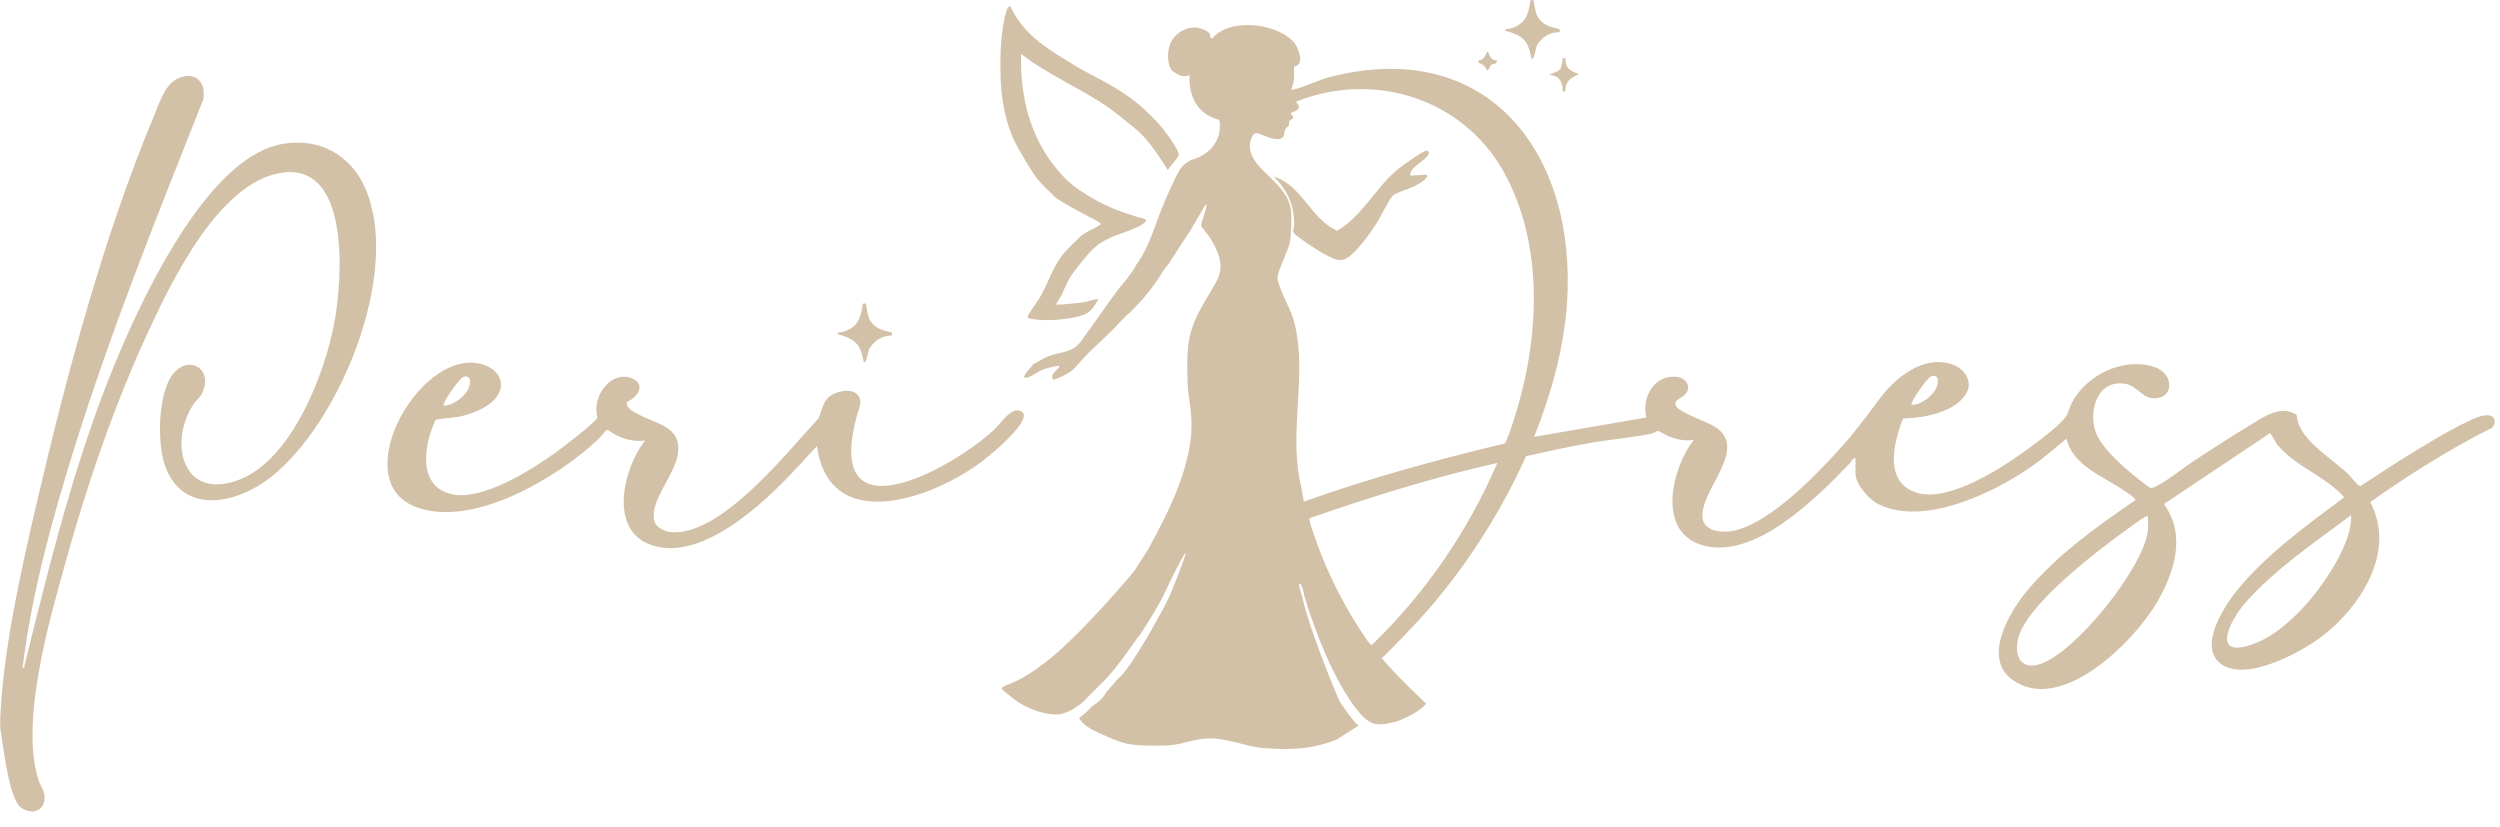 <?xml version="1.0" encoding="UTF-8" standalone="no"?> <svg xmlns="http://www.w3.org/2000/svg" xmlns:xlink="http://www.w3.org/1999/xlink" xmlns:serif="http://www.serif.com/" width="100%" height="100%" viewBox="0 0 127 42" version="1.1" xml:space="preserve" style="fill-rule:evenodd;clip-rule:evenodd;stroke-linejoin:round;stroke-miterlimit:2;"> <g transform="matrix(1.708,0,0,1.708,-48.487,1.093)"> <g transform="matrix(0.12,0,0,0.12,53.68,9.396)"> <path d="M0,-2.156C2.373,-3.547 2.65,-5.903 3.122,-8.389L3.837,-8.39C4.137,-6.945 4.251,-4.981 5.153,-3.828C6.61,-1.965 8.127,-1.764 10.309,-1.186L10.317,-0.48C8.366,-0.368 7.117,0.047 5.758,1.44C4.23,3.004 4.609,3.476 4.001,5.318C3.923,5.555 3.674,6.234 3.362,6.232C2.729,3.635 2.584,1.952 0.24,0.481C0.042,0.357 -0.48,0.107 -0.72,0.001C-1.573,-0.376 -1.865,-0.447 -2.768,-0.711C-3.12,-0.814 -3.185,-0.576 -3.12,-1.196C-1.92,-1.217 -0.996,-1.572 0,-2.156" style="fill:rgb(210,193,166);fill-rule:nonzero;"></path> </g> <g transform="matrix(0.12,0,0,0.12,28.397,4.425)"> <path d="M0,135.531C0.793,118.187 5.27,98.59 9.233,81.592C16.467,50.565 25.747,16.004 38.032,-13.324C39.25,-16.232 40.68,-20.921 43.502,-22.48C47.808,-24.859 51.109,-22.31 50.322,-17.584C38.92,11.152 27.361,39.867 18.169,69.426C12.693,87.032 7.784,104.944 5.519,123.304C6.241,123.421 5.904,123.127 6.004,122.723C13.211,93.604 20.125,65.179 32.824,37.805C39.267,23.918 53.405,-3.521 69.798,-6.513C78.889,-8.173 86.851,-3.898 90.484,4.486C99.508,25.303 84.141,62.775 66.909,76.178C58.508,82.712 45.138,85.621 40.779,73.089C38.851,67.546 39.034,54.954 42.948,50.318C46.956,45.57 52.841,49.421 50.028,55.235C49.504,56.318 48.712,56.798 48.12,57.644C41.565,67.021 44.943,82.053 59.078,76.744C72.351,71.758 80.682,49.944 82.93,37.053C84.73,26.73 86.823,-2.4 69.318,0.678C54.23,3.332 42.748,26.899 36.903,39.483C28.443,57.696 21.773,77.055 16.381,96.406C12.288,111.097 4.653,136.988 9.587,151.481C9.86,152.284 10.41,152.993 10.669,153.756C12.02,157.731 8.818,160.39 5.198,158.024C1.9,155.869 0.424,139.971 0,138.408C0.031,137.454 -0.044,136.484 0,135.531" style="fill:rgb(210,193,166);fill-rule:nonzero;"></path> </g> <g transform="matrix(0.12,0,0,0.12,41.587,14.006)"> <path d="M0,-21.541C2.771,-21.45 7.002,-25.022 6.474,-27.881C6.32,-28.715 5.527,-28.945 4.801,-28.609C3.797,-28.143 -0.51,-22.07 0,-21.541M12.389,-22.823C10.35,-20.757 6.463,-19.284 3.646,-18.734C2.703,-18.55 -1.789,-18.218 -2.048,-17.951C-4.902,-11.867 -6.652,-1.384 2.095,0.457C9.664,2.049 21.629,-5.521 27.663,-9.838C29.152,-10.903 37.856,-17.512 38.105,-18.591C36.528,-23.435 41.321,-30.481 46.668,-28.26C50.187,-26.799 48.026,-23.436 45.382,-22.457C45.101,-20.881 46.821,-20.153 47.974,-19.497C52.596,-16.869 59.057,-16.514 58.02,-9.469C57.268,-4.365 51.214,1.881 52.114,6.81C52.475,8.785 54.917,9.788 56.727,9.871C69.067,10.437 85.096,-10.009 92.843,-18.301C93.826,-20.478 93.935,-22.792 96.119,-24.138C98.036,-25.32 102.073,-26.02 103.077,-23.374C103.331,-22.703 103.277,-21.947 103.062,-21.262C92.321,13.105 126.406,-6.128 136.389,-15.541C137.941,-17.004 140.322,-20.744 142.562,-20.3C145.167,-19.784 142.906,-16.739 142.014,-15.673C139.692,-12.901 135.808,-9.448 132.883,-7.298C120.924,1.494 95.647,10.687 92.482,-11.471C87.158,-5.692 81.761,0.322 75.543,5.163C69.188,10.111 59.964,15.839 51.588,13.088C40.653,9.497 44.528,-6.029 49.898,-12.908C46.688,-12.333 43.21,-13.602 40.618,-15.516C40.118,-15.594 38.983,-13.834 38.51,-13.383C28.463,-3.793 7.136,9.022 -7.017,3.569C-24.632,-3.218 -4.987,-37.38 10.311,-31.485C14.347,-29.93 15.548,-26.025 12.389,-22.823" style="fill:rgb(210,193,166);fill-rule:nonzero;"></path> </g> <g transform="matrix(0.12,0,0,0.12,73.999,1.119)"> <path d="M0,-14.622C0.291,-13.182 0.418,-11.208 1.315,-10.061C2.772,-8.198 4.288,-7.998 6.471,-7.419L6.478,-6.713C4.527,-6.602 3.279,-6.186 1.919,-4.794C0.392,-3.229 0.771,-2.758 0.163,-0.915C0.084,-0.679 -0.164,0 -0.477,-0.001C-1.11,-2.599 -1.254,-4.282 -3.599,-5.753C-3.796,-5.876 -4.318,-6.126 -4.558,-6.232C-5.411,-6.609 -5.704,-6.681 -6.607,-6.944C-6.959,-7.047 -7.024,-6.809 -6.958,-7.429C-5.759,-7.451 -4.834,-7.805 -3.838,-8.389C-1.476,-9.777 -1.184,-12.121 -0.72,-14.622L0,-14.622Z" style="fill:rgb(210,193,166);fill-rule:nonzero;"></path> </g> <g transform="matrix(0.12,0,0,0.12,74.836,1.897)"> <path d="M0,-5.027C0.135,-5.559 0.202,-6.156 0.242,-6.706L0.959,-6.707C0.737,-4.221 2.311,-3.49 4.317,-2.749C2.902,-2.17 1.62,-1.556 1.072,-0.001C0.871,0.569 1.157,1.258 0.6,1.68C0.072,1.36 0.319,0.883 0.24,0.486C-0.182,-1.621 -0.878,-2.285 -3.117,-2.633L-0.97,-3.479C-0.217,-3.982 -0.191,-4.274 0,-5.027" style="fill:rgb(210,193,166);fill-rule:nonzero;"></path> </g> <g transform="matrix(0.12,0,0,0.12,72.902,1.206)"> <path d="M0,-0.477C0.224,0.666 -0.773,0.297 -1.337,0.704C-1.755,1.005 -1.819,1.827 -2.281,2.154C-2.953,0.953 -3.244,0.606 -4.558,0.12L-4.4,-0.479C-2.955,-0.542 -2.91,-1.683 -2.281,-2.631C-1.52,-1.73 -1.606,-0.273 0,-0.477" style="fill:rgb(210,193,166);fill-rule:nonzero;"></path> </g> <g transform="matrix(0.12,0,0,0.12,92.268,6.827)"> <path d="M0,65.704C-0.31,65.376 -4.073,68.225 -4.633,68.623C-11.855,73.764 -30.323,87.689 -32.182,96.23C-33.121,100.547 -31.326,103.963 -26.561,102.326C-17.715,99.287 -1.542,78.954 -0.061,69.837C0.17,68.416 0.052,67.127 0,65.704M50.378,65.463C41.511,72.158 31.443,78.859 24.108,87.274C20.009,91.976 15.565,101.486 26.626,97.221C34.869,94.042 43.125,83.919 47.147,76.255C48.857,72.996 50.551,69.203 50.378,65.463M-161.212,52.521C-177.004,56.056 -192.468,60.914 -207.734,66.2C-208.055,66.574 -206.787,69.95 -206.558,70.621C-204.295,77.269 -201.262,83.776 -197.719,89.835C-197.09,90.91 -193.246,97.172 -192.638,97.48C-192.358,97.622 -192.239,97.593 -192.033,97.36C-178.926,84.653 -168.435,69.299 -161.212,52.521M-58.533,38.134C-55.762,38.225 -51.531,34.654 -52.059,31.794C-52.213,30.96 -53.007,30.731 -53.733,31.067C-54.736,31.532 -59.044,37.606 -58.533,38.134M-209.191,62.106C-192.924,56.288 -176.245,51.738 -159.438,47.7C-158.886,47.335 -157.62,43.333 -157.31,42.394C-150.824,22.755 -149.285,-1.251 -159.732,-19.796C-169.939,-37.915 -191.923,-44.712 -211.106,-37.016C-209.456,-35.009 -210.948,-34.977 -212.547,-34.138C-210.885,-32.793 -212.497,-32.716 -212.738,-32.288C-212.881,-32.033 -212.737,-31.542 -212.913,-31.148C-213.055,-30.832 -213.626,-30.567 -213.811,-30.124C-214.225,-29.132 -213.677,-27.987 -215.298,-27.773C-217.55,-27.476 -219.973,-29.334 -221.058,-29.232C-222.072,-29.138 -222.581,-26.914 -222.561,-26.053C-222.42,-19.895 -213.123,-17.227 -212.337,-9.902C-212.163,-8.288 -212.314,-3.92 -212.617,-2.322C-213.076,0.099 -215.675,4.837 -215.691,6.609C-215.709,8.65 -212.602,14.099 -211.827,16.677C-208.317,28.363 -212.225,41.864 -210.602,54.287C-210.259,56.913 -209.502,59.477 -209.191,62.106M-231.867,-52.718C-227.529,-57.979 -215.416,-56.475 -211.466,-51.523C-210.353,-50.128 -208.973,-45.936 -211.567,-45.739C-211.677,-44.799 -211.514,-43.827 -211.592,-42.888C-211.686,-41.755 -211.862,-41.301 -212.195,-40.252C-212.292,-39.949 -212.452,-39.937 -211.954,-40.011C-209.759,-40.336 -205.627,-42.374 -203.007,-43.059C-163.442,-53.412 -141.46,-24.012 -143.942,12.843C-144.709,24.239 -147.897,35.514 -152.096,46.044L-124.268,41.251C-125.541,36.281 -122.293,30.534 -116.711,31.184C-114.396,31.453 -112.914,33.75 -114.698,35.592C-115.586,36.508 -117.613,36.903 -116.944,38.37C-116.192,40.016 -109.118,42.346 -107.256,43.55C-98.642,49.116 -111.319,59.467 -110.331,66.281C-109.93,69.044 -106.583,69.693 -104.239,69.534C-95.158,68.919 -82.839,56.143 -76.884,49.645C-72.911,45.31 -70.001,41.368 -66.551,36.718C-62.588,31.378 -55.677,25.723 -48.566,28.055C-45.186,29.164 -43.027,32.649 -45.341,35.857C-48.421,40.127 -55.75,41.386 -60.667,41.52C-63.084,47.757 -65.536,57.725 -56.807,60.021C-50.546,61.667 -41.095,56.537 -35.859,53.243C-32.364,51.044 -22.191,43.976 -20.189,40.854C-19.598,39.931 -19.358,38.635 -18.841,37.646C-15.234,30.734 -6.193,26.312 1.441,28.666C6.922,30.357 6.512,37.186 0.861,36.435C-1.358,36.141 -2.901,33.457 -5.263,32.968C-12.338,31.502 -14.819,39.432 -12.899,44.914C-11.391,49.222 -4.091,55.291 -0.352,58.025C0.52,58.663 0.673,58.99 1.763,58.472C4.82,57.021 9.188,53.439 12.256,51.46C16.38,48.8 20.513,46.053 24.731,43.549C28.381,41.383 32.639,37.928 36.889,40.589C37.101,44.008 39.609,46.607 41.981,48.806C44.381,51.033 47.261,53.004 49.664,55.272C50.276,55.85 52.123,58.277 52.656,58.275C56.334,55.972 59.895,53.491 63.595,51.22C68.408,48.266 74.1,44.718 79.158,42.32C80.689,41.594 83.52,40.156 85.163,40.896C86.372,41.441 86.179,43.159 85.252,43.855C74.769,49.086 64.846,55.382 55.28,62.112L55.217,62.417C61.565,74.415 52.799,88.093 43.293,95.417C38.034,99.47 23.926,107.118 17.88,102.133C12.467,97.669 19.233,87.556 22.558,83.568C29.884,74.78 39.593,67.834 48.697,61.028C43.929,55.693 36.651,53.478 32.049,47.943L30.353,45.09L4.18,62.585L4.11,62.901C9.664,70.514 6.462,80.003 2.114,87.351C-3.576,96.967 -21.711,115.047 -33.664,106.173C-40.995,100.73 -34.307,89.493 -29.98,84.287C-22.641,75.455 -12.708,68.301 -3.267,61.881C-2.966,61.815 -3.103,61.56 -3.229,61.38C-3.656,60.772 -6.195,59.148 -6.975,58.65C-11.925,55.491 -18.633,52.828 -20.153,46.526C-23.121,48.925 -26.009,51.495 -29.191,53.673C-38.592,60.11 -55.559,68.228 -66.741,62.756C-69.156,61.575 -72.449,57.788 -72.449,55.035L-72.449,51.32C-73.178,51.305 -73.426,52.172 -73.882,52.645C-82.091,61.15 -97.744,77.059 -110.823,72.764C-121.757,69.172 -117.882,53.647 -112.513,46.768C-114.495,47.2 -116.864,46.676 -118.746,45.922C-119.392,45.663 -121.038,44.564 -121.489,44.602C-121.871,44.635 -122.42,45.154 -123.003,45.272C-127.845,46.255 -133.258,46.674 -138.226,47.56C-143.543,48.508 -148.821,49.66 -154.089,50.832C-159.986,63.986 -167.803,76.339 -177.052,87.391C-180.59,91.619 -189.567,100.881 -189.86,100.88C-187.013,104.47 -178.838,112.207 -178.838,112.207C-180.764,114.297 -183.35,115.458 -185.922,116.522C-190.861,117.792 -192.569,117.913 -195.858,113.865C-201.525,106.892 -206.341,94.478 -208.953,85.839C-209.184,85.075 -209.186,84.334 -209.563,83.448C-209.733,83.049 -209.791,82.327 -210.391,82.484C-210.231,83.787 -209.705,85.052 -209.433,86.318C-208.031,92.843 -200.974,110.639 -200.076,111.968C-199.626,112.634 -196.978,116.505 -195.745,117.492C-195.751,117.59 -195.753,117.622 -195.758,117.721L-201.036,121.077C-206.902,123.442 -212.344,123.683 -218.666,123.231C-223.956,122.853 -228.528,120.361 -233.992,120.868C-236.963,121.143 -239.715,122.369 -242.779,122.515C-244.928,122.618 -247.591,122.629 -249.736,122.515C-252.149,122.386 -253.974,121.97 -256.213,121.077C-257.744,120.466 -260.09,119.42 -261.491,118.68C-262.463,118.166 -263.43,117.604 -264.13,116.762C-264.323,116.53 -264.903,115.912 -264.851,115.69C-263.558,114.853 -262.564,113.754 -261.493,112.688C-261.492,112.688 -261.492,112.687 -261.491,112.687C-260.236,112.023 -258.797,110.585 -258.133,109.331C-257.18,108.279 -256.125,107.086 -255.254,105.975C-254.924,105.797 -254.656,105.541 -254.411,105.261C-252.117,102.635 -250.227,99.383 -248.438,96.464C-247.525,94.977 -246.676,93.453 -245.839,91.922C-244.594,89.644 -243.332,87.575 -242.299,85.12C-241.509,83.24 -238.411,75.671 -238.463,74.812C-239.622,75.993 -243.577,84.652 -244.458,86.318C-245.93,89.102 -247.712,91.908 -249.496,94.708C-250.874,96.388 -252.045,98.235 -253.335,99.982C-255.053,102.311 -256.771,104.614 -258.852,106.694L-263.41,111.248C-263.909,111.834 -264.469,112.242 -265.09,112.687C-266.535,113.722 -267.908,114.417 -269.648,114.844C-273.141,115.037 -276.84,113.731 -279.796,111.92C-280.369,111.57 -283.974,108.786 -284.04,108.486C-284.144,108.012 -282.733,107.564 -282.363,107.413C-278.85,105.982 -276.487,104.378 -273.486,102.139C-264.969,95.784 -251.158,79.367 -251.075,79.118L-247.577,73.613C-243.078,65.302 -238.547,56.515 -237.261,47.005C-236.903,44.356 -236.936,41.763 -237.261,39.094C-237.52,36.972 -237.895,35.021 -237.981,32.862C-238.076,30.464 -238.108,27.577 -237.981,25.191C-237.575,17.595 -234.179,13.612 -230.784,7.452C-228.718,3.704 -230.396,-0.121 -232.463,-3.335C-233.122,-4.36 -234.012,-5.293 -234.622,-6.212C-234.397,-7.939 -233.606,-9.287 -233.356,-11.061C-233.312,-11.372 -232.904,-11.535 -233.54,-11.484L-237.501,-4.773C-239.291,-2.094 -241.071,0.634 -242.779,3.377C-243.989,4.546 -244.706,6.102 -245.658,7.452C-246.766,9.025 -247.907,10.522 -249.16,11.983L-252.135,15.123C-253.995,16.609 -255.485,18.503 -257.173,20.157C-258.506,21.463 -259.893,22.715 -261.251,23.992C-263.069,25.702 -263.926,26.725 -265.569,28.547C-267.053,30.192 -267.931,30.485 -269.888,31.424L-271.209,31.898C-272.341,30.702 -270.207,29.505 -269.648,28.549C-270.463,28.353 -271.167,28.679 -271.807,28.787C-272.123,28.84 -272.454,28.944 -272.767,29.026C-275.032,29.623 -275.715,30.632 -277.39,31.239C-280.16,32.244 -276.863,28.859 -276.365,28.307C-276.325,28.263 -276.405,28.113 -276.365,28.068C-275.101,27.556 -274.131,26.75 -272.83,26.207C-269.404,24.777 -266.727,25.511 -264.37,22.314C-261.314,18.17 -258.369,13.773 -255.254,9.61C-254.644,8.795 -253.797,7.921 -253.139,7.049C-252.286,5.92 -251.306,4.648 -250.696,3.377C-247.233,-1.278 -245.849,-7.321 -243.499,-12.684C-242.675,-14.562 -241.777,-16.608 -240.86,-18.437C-239.723,-20.703 -239.41,-21.187 -237.261,-22.512C-232.701,-23.729 -229.379,-27.245 -230.06,-32.235L-230.304,-32.58C-234.922,-33.785 -237.201,-37.318 -237.501,-41.929C-237.537,-42.483 -237.473,-43.052 -237.503,-43.607C-238.358,-43.188 -239.354,-43.299 -240.205,-43.661L-241.883,-44.712L-242.539,-46.004C-243.115,-48.229 -242.876,-51.177 -241.339,-52.956C-239.036,-55.622 -235.207,-56.366 -232.463,-53.915C-232.43,-53.635 -232.471,-52.6 -231.867,-52.718" style="fill:rgb(210,193,166);fill-rule:nonzero;"></path> </g> <g transform="matrix(0.12,0,0,0.12,58.154,7.715)"> <path d="M0,-57.945C0.076,-59.818 0.793,-66.435 1.812,-67.761C1.997,-68.001 2.07,-68.076 2.395,-68.012C2.916,-66.876 3.615,-65.685 4.318,-64.657C6.537,-61.41 9.712,-58.876 12.955,-56.746C15.057,-55.366 19.97,-52.41 20.306,-52.227C22.975,-50.778 25.714,-49.462 28.308,-47.877C31.082,-46.183 33.392,-44.571 35.745,-42.364C36.722,-41.448 38.232,-39.98 39.104,-39.008C40.135,-37.856 44.444,-32.328 44.111,-31.027L41.384,-27.502C39.982,-29.729 38.58,-31.911 36.945,-33.974C35.37,-35.96 34.369,-36.926 32.387,-38.528C30.519,-40.037 28.329,-41.837 26.369,-43.182C19.525,-47.881 11.619,-51.12 5.04,-56.267C4.73,-46.055 7.16,-35.908 13.674,-27.981C16.746,-24.244 18.548,-22.934 23.267,-20.181C24.584,-19.412 25.978,-18.781 27.364,-18.145C28.56,-17.597 33.689,-15.739 35.266,-15.516C35.42,-15.202 36.099,-15.484 35.973,-14.931C35.653,-13.533 29.34,-11.646 28.308,-11.201C25.614,-10.037 24.446,-9.461 22.311,-7.365C21.552,-6.62 17.768,-1.994 17.033,-0.653C16.342,0.607 15.797,1.812 15.114,3.422L13.676,5.818C13.973,6.09 19.996,5.397 20.895,5.235C21.294,5.164 23.457,4.406 24.228,4.499C22.894,6.695 22.214,7.989 19.672,8.696C16.441,9.594 10.595,10.131 7.378,9.343C6.969,9.243 6.603,9.264 6.717,8.696C7.498,7.091 9.166,5.117 10.117,3.343C12.074,-0.307 13.197,-4.228 16.073,-7.365C16.983,-8.357 18.439,-9.797 19.432,-10.721C21.119,-12.291 22.615,-12.646 24.407,-13.773C24.63,-13.913 24.907,-13.885 24.71,-14.317C24.573,-14.615 14.999,-19.309 13.434,-20.789C12.222,-21.936 10.754,-23.414 9.596,-24.625C8.111,-26.177 4.08,-33.161 3.359,-34.693C1.345,-38.968 0.181,-44.609 0,-49.315C-0.105,-52.055 -0.111,-55.207 0,-57.945" style="fill:rgb(210,193,166);fill-rule:nonzero;"></path> </g> <g transform="matrix(0.12,0,0,0.12,70.333,6.409)"> <path d="M0,-15.208L4.078,-15.445C4.841,-14.654 1.783,-12.996 1.204,-12.685C-0.226,-11.919 -3.356,-11.1 -4.302,-10.276C-5.168,-9.521 -7.388,-4.896 -8.298,-3.481C-10.017,-0.806 -12.737,3.002 -15.242,4.922C-17.2,6.424 -18.871,5.476 -20.793,4.491C-22.201,3.77 -24.095,2.577 -25.408,1.671C-25.986,1.273 -28.559,-0.558 -28.806,-0.927C-29.319,-1.692 -28.803,-2.156 -28.79,-2.865C-28.696,-7.805 -30.383,-11.498 -33.827,-14.965C-26.798,-12.846 -24.825,-4.555 -18.115,-1.553C-11.815,-5.224 -8.571,-12.29 -2.993,-16.878C-2.118,-17.597 3.496,-21.632 4.186,-21.437C4.39,-21.38 4.555,-21.065 4.575,-20.835C4.705,-19.318 -0.368,-17.427 0,-15.208" style="fill:rgb(210,193,166);fill-rule:nonzero;"></path> </g> </g> </svg> 
